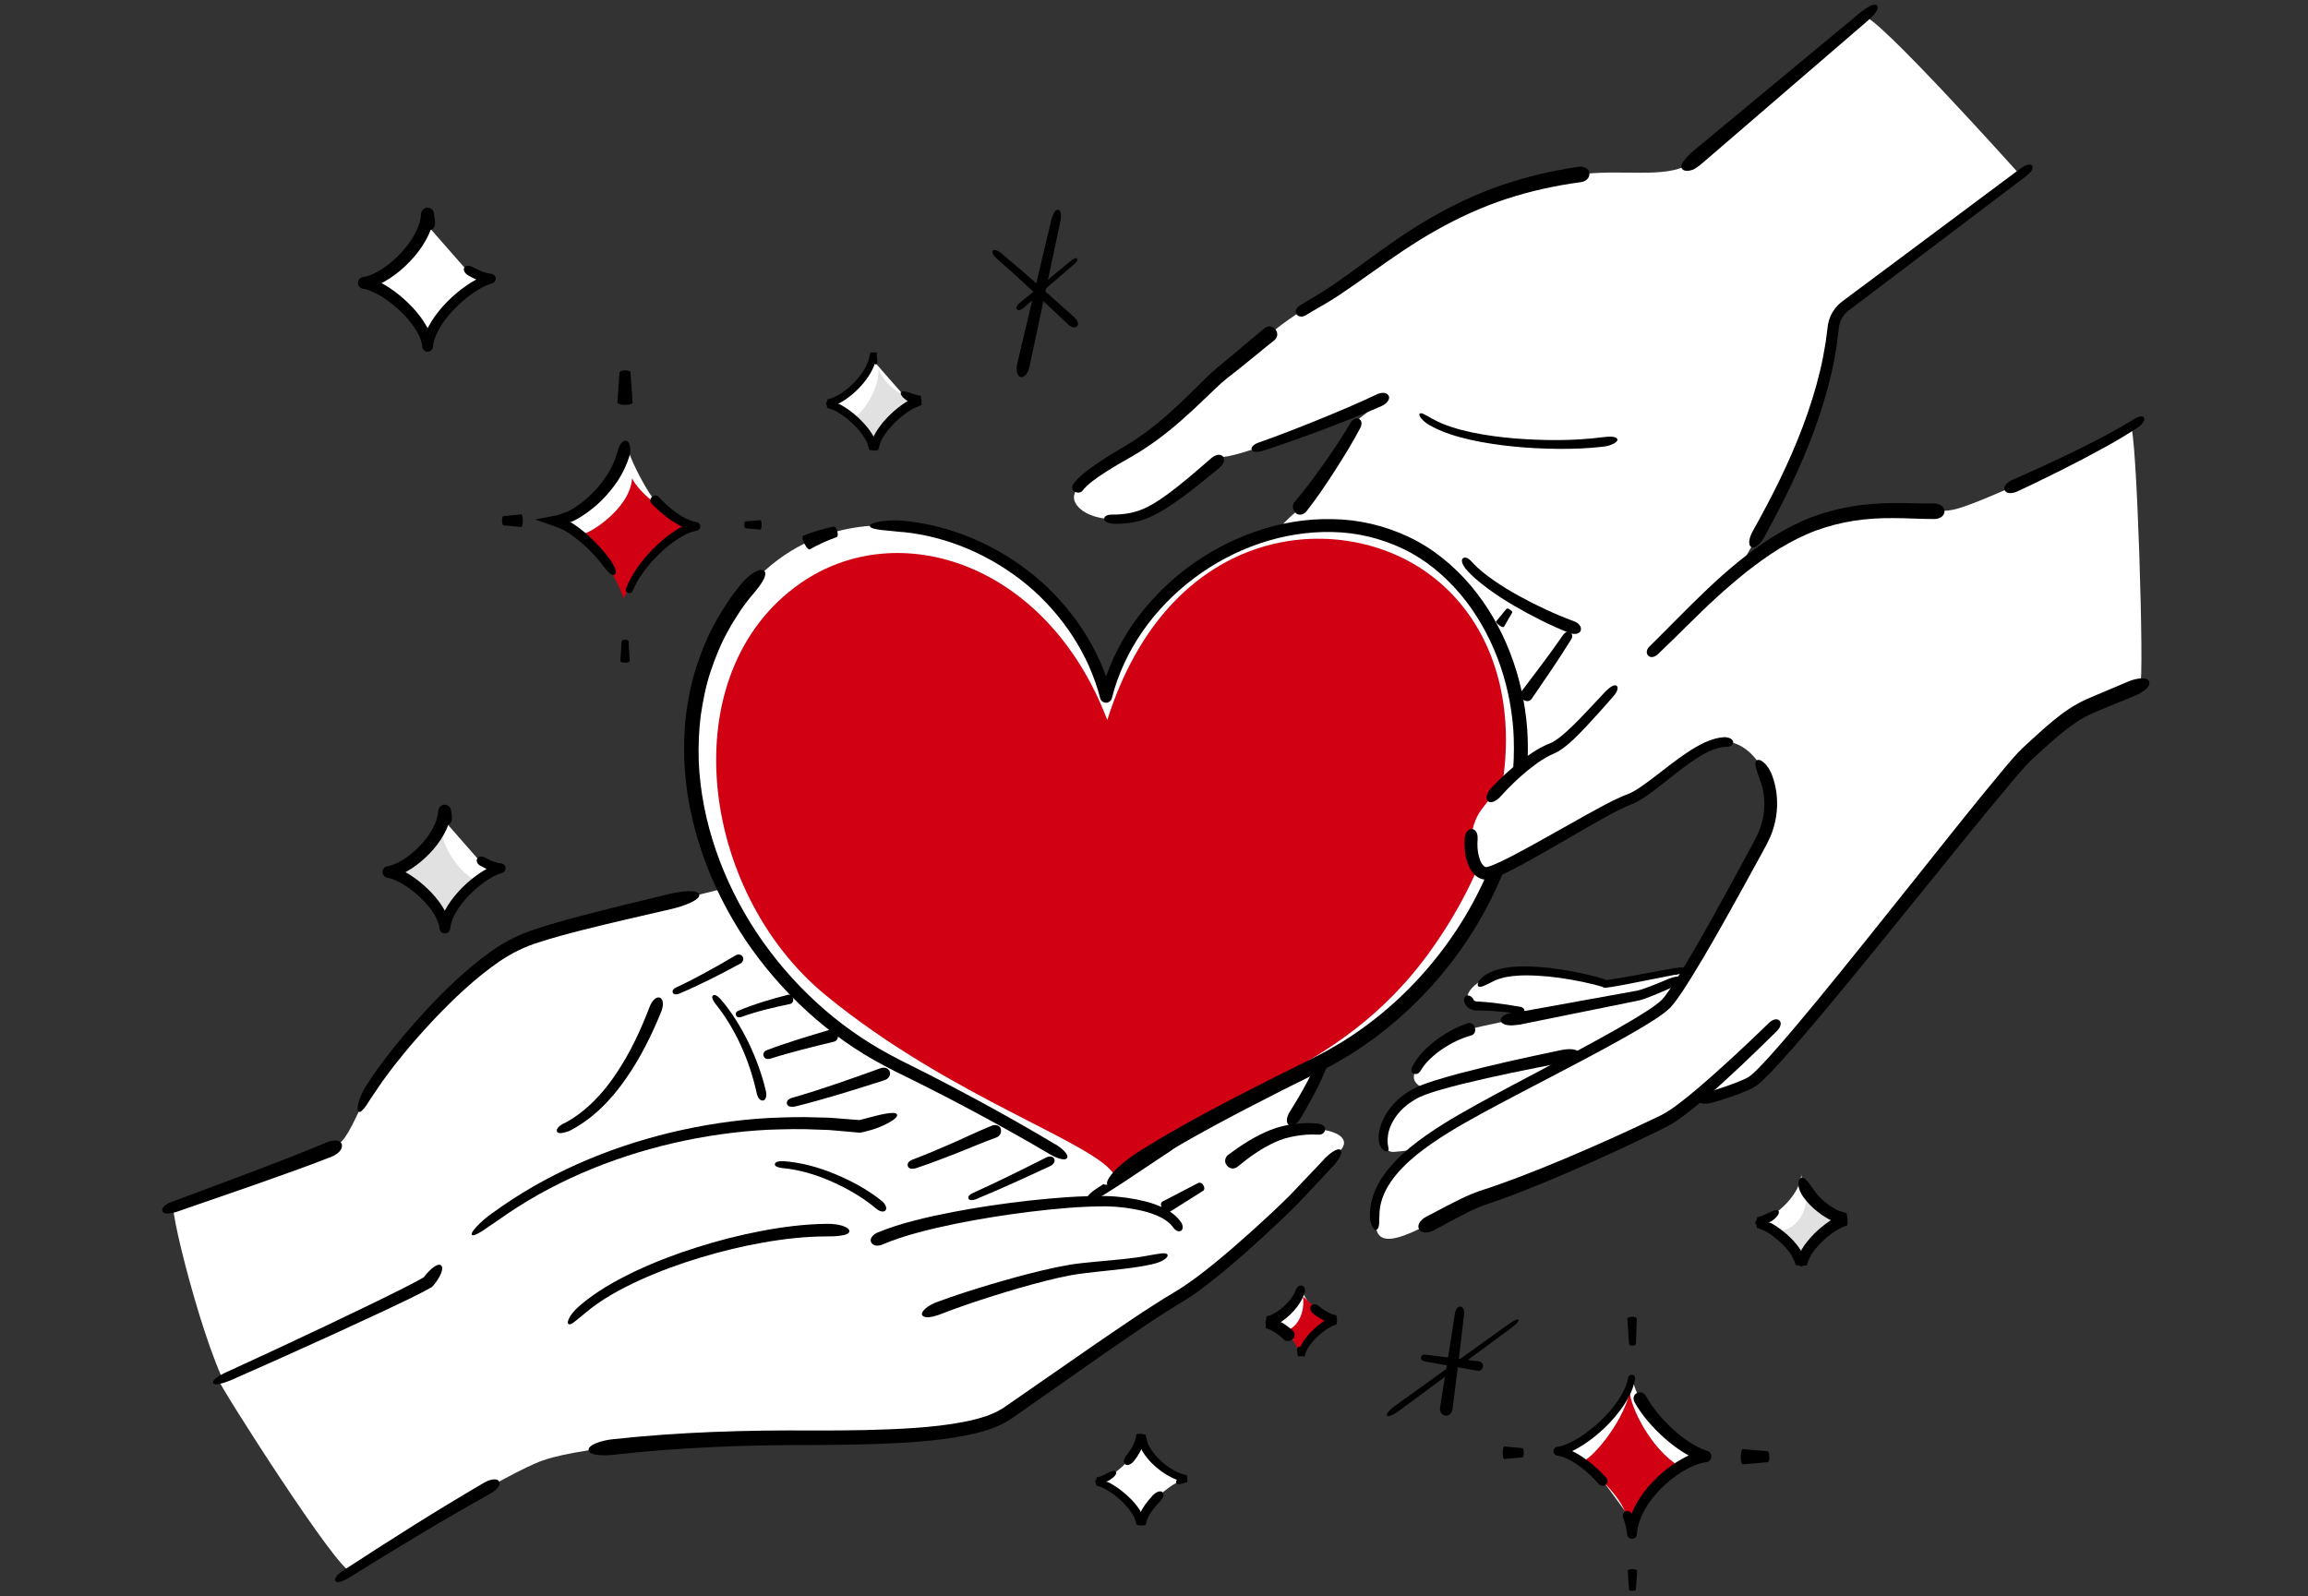 <?xml version="1.0" encoding="UTF-8"?><svg id="hospitality2" xmlns="http://www.w3.org/2000/svg" width="451.25" height="312.14" viewBox="0 0 451.25 312.14"><rect x="0" y="0" width="451.25" height="312.14" fill="#333333" stroke="none"/><defs><style>.cls-1{fill:#fff;}.cls-2{fill:#d10012;}.cls-3{fill:#e1e1e1;}</style></defs><g><g><path class="cls-1" d="M86.99,182.16c.02-.22,.01-.45,0-.69-.01,.23-.02,.46,0,.69Z"/><path class="cls-1" d="M93.34,167.85l-5.72-6.53c-.37-.88-.6-1.78-.66-2.7-.36,5.65-7.42,11.56-11.03,11.88,3.6,.4,10.77,6.47,11.05,10.97,.27-4.5,6.88-10.66,10.92-11.71-1.26-.11-2.92-.81-4.57-1.91Z"/></g><path class="cls-3" d="M86.2,161.52c.28,5.47,5.33,10.52,7.11,10.59-3.41,2.7-6.4,7.46-6.54,8.46-1.92-5.54-7.93-9.55-9.38-9.81,4.62-2.91,8.39-6.4,8.81-9.24Z"/><path d="M93.94,169.3c1.17,.65,2.39,1.23,3.89,1.41l-.16-1.86c-1.54,.43-2.82,1.17-4.03,1.99-1.2,.83-2.31,1.77-3.34,2.8-1.02,1.04-1.96,2.16-2.75,3.42-.78,1.26-1.47,2.67-1.62,4.35h2.1c-.14-1.68-.85-3.06-1.63-4.29-.8-1.23-1.75-2.32-2.78-3.31-1.03-.99-2.14-1.89-3.36-2.68-1.23-.77-2.5-1.5-4.21-1.78l-.03,2.3c1.81-.24,3.17-1,4.46-1.82,1.28-.84,2.44-1.82,3.49-2.91,1.05-1.09,2-2.3,2.76-3.66,.76-1.35,1.35-2.88,1.47-4.56h-2.52c.03,.43,.08,.86,.17,1.27,.16,.84,.92,1.73,1.75,1.35,.81-.37,.83-1.31,.73-1.87-.07-.3-.11-.61-.13-.91h0c-.05-.71-.66-1.23-1.35-1.18-.64,.05-1.13,.56-1.16,1.18-.15,2.39-1.66,4.79-3.47,6.72-.92,.98-1.94,1.87-3.04,2.61-1.08,.73-2.32,1.34-3.36,1.49h-.02c-.63,.09-1.08,.68-.99,1.31,.07,.52,.49,.92,.99,.99,1,.14,2.19,.72,3.25,1.39,1.08,.68,2.1,1.49,3.05,2.37,.94,.88,1.8,1.86,2.5,2.9,.69,1.03,1.23,2.18,1.33,3.23v.02c.05,.58,.57,1.01,1.14,.95,.52-.05,.92-.47,.96-.97,.08-1.11,.59-2.3,1.26-3.4,.68-1.1,1.51-2.14,2.44-3.1,.93-.95,1.94-1.83,3.02-2.6,1.07-.76,2.24-1.42,3.39-1.76h.02c.5-.15,.79-.68,.65-1.18-.11-.38-.45-.64-.82-.68-1-.09-2.13-.56-3.15-1.13-.43-.24-1.13-.38-1.51,.16-.37,.54,.12,1.19,.6,1.45Z"/></g><g><path class="cls-1" d="M176.17,76.7l-4.79-5.47c-.31-.73-.5-1.49-.55-2.27-.3,4.73-6.21,9.69-9.24,9.96,3.02,.33,9.03,5.42,9.26,9.19,.23-3.77,5.76-8.93,9.15-9.81-1.05-.09-2.45-.68-3.83-1.6Z"/><path class="cls-3" d="M171.71,71.86c.45,4.13-3.3,9.16-4.36,9.39l3.38,6.08c3.83-6.01,6.46-8.41,8.64-8.79-4.21-1.65-6.78-3.79-7.66-6.68Z"/><path d="M171.38,69.89c-.44,2.17-1.63,3.99-3.01,5.55-.7,.78-1.47,1.48-2.3,2.13-.42,.32-.85,.62-1.3,.9-.11,.07-.23,.14-.35,.2l-.23,.12s-.09,.04-.13,.07c-.09,.04-.17,.07-.26,.08,.1,.01,.2,.04,.28,.07l.11,.05,.4,.21c.39,.24,.79,.47,1.16,.74,.76,.51,1.45,1.1,2.12,1.72,.66,.63,1.29,1.29,1.86,2.02,.28,.37,.55,.74,.8,1.15l.21,.36,.03,.06c.03,.05,.04,.1,.04,.14,0-.06,.02-.12,.03-.17l.02-.06,.21-.4c.25-.42,.5-.84,.78-1.23,.55-.8,1.19-1.5,1.85-2.19,.67-.68,1.38-1.31,2.14-1.89,.39-.28,.77-.57,1.18-.82l.31-.19,.08-.05s-.01,0-.02,.01h0s0-.01,0-.01c0,0,0,0,0,0h-.01s0,0,.01,0c0,0,.02-.01,.02-.03,0,0,0-.02,0-.03,0,0,0-.01,0-.02l-.11-.07c-.29-.19-.54-.4-.74-.6-.39-.4-.55-.78-.4-1,.15-.23,.55-.21,1.05-.09,.25,.06,.53,.14,.82,.23,.05,0,.18,.06,.34,.12,.15,.06,.32,.1,.48,.16,.34,.1,.69,.2,1.19,.26,.06,.38,.08,.6,.09,.72l.02,.18,.05,.9c-.49,.18-.91,.39-1.37,.59l-.34,.15c-.07,.03-.09,.04-.18,.09l-.07,.04-.27,.17c-.37,.21-.71,.48-1.07,.72-.69,.52-1.35,1.09-1.97,1.7-.6,.62-1.2,1.26-1.69,1.96-.26,.34-.48,.7-.7,1.06l-.15,.28-.13,.24c-.05,.1-.09,.21-.14,.31-.15,.49-.28,1.02-.42,1.52h-.25s-.14,.03-.14,.03l-.27,.03c-.15,.02-.14,.05-.22,.07-.08-.03-.05-.06-.21-.08l-.27-.04-.13-.02-.26-.02-.43-1.46-.13-.29-.14-.24-.15-.26c-.2-.35-.44-.68-.68-1.01-.49-.66-1.06-1.27-1.66-1.85-.61-.57-1.24-1.12-1.93-1.6-.33-.25-.69-.46-1.04-.68l-.27-.15c-.09-.05-.33-.19-.5-.26-.38-.17-.87-.29-1.3-.44-.07-.57-.15-.74-.24-.83,.09-.09,.19-.24,.29-.82,.5-.16,1.08-.28,1.46-.49l.44-.23c.1-.05,.21-.11,.31-.17,.41-.24,.8-.51,1.18-.79,.76-.58,1.48-1.22,2.13-1.92,1.29-1.41,2.36-3.06,2.73-4.85,.05-.24,.09-.48,.14-.72h1.26c-.02,1.1,.29,2.15-.08,2.31-.34,.17-1.06-.84-1.21-2.22h1.31c-.03,.29-.06,.59-.1,.89Z"/></g><g><g><path class="cls-1" d="M83.62,68.52c.02-.25,.02-.51,0-.78-.02,.26-.02,.52,0,.78Z"/><path class="cls-1" d="M90.8,52.32l-6.47-7.38c-.42-.99-.68-2.02-.75-3.06-.41,6.39-8.39,13.09-12.48,13.45,4.07,.45,12.19,7.32,12.51,12.42,.31-5.09,7.78-12.06,12.36-13.25-1.42-.13-3.31-.92-5.18-2.17Z"/></g><path d="M91.54,53.86c1.31,.73,2.69,1.38,4.36,1.57l-.16-1.86c-1.71,.48-3.15,1.32-4.51,2.24-1.35,.94-2.6,1.99-3.76,3.15-1.15,1.17-2.2,2.43-3.09,3.85-.87,1.42-1.64,2.99-1.81,4.86h2.1c-.15-1.86-.94-3.41-1.82-4.79-.9-1.38-1.97-2.6-3.13-3.72-1.16-1.11-2.41-2.13-3.78-3.01-1.38-.86-2.81-1.68-4.7-1.98l-.03,2.3c1.99-.26,3.52-1.11,4.98-2.03,1.44-.94,2.74-2.05,3.92-3.28,1.18-1.23,2.24-2.59,3.1-4.11,.85-1.52,1.51-3.23,1.64-5.1h-2.52c.03,.48,.09,.95,.19,1.42,.18,.93,.99,1.94,1.82,1.56,.81-.37,.78-1.44,.66-2.09-.08-.35-.13-.7-.15-1.05h0c-.05-.71-.66-1.23-1.35-1.18-.64,.05-1.13,.56-1.17,1.18-.18,2.77-1.92,5.5-3.97,7.71-1.05,1.11-2.21,2.12-3.47,2.97-1.24,.83-2.65,1.54-3.88,1.7h-.02c-.63,.09-1.08,.67-.99,1.31,.07,.52,.49,.92,.98,.99,1.17,.17,2.53,.83,3.74,1.59,1.23,.78,2.39,1.7,3.47,2.7,1.08,1.01,2.05,2.12,2.85,3.31,.79,1.18,1.41,2.49,1.52,3.73h0c.05,.59,.56,1.02,1.14,.97,.52-.05,.92-.47,.96-.97,.1-1.29,.69-2.66,1.45-3.91,.77-1.26,1.73-2.44,2.78-3.53,1.06-1.08,2.21-2.08,3.44-2.95,1.22-.86,2.55-1.62,3.88-2.01h.02c.5-.15,.79-.68,.65-1.18-.11-.38-.45-.64-.82-.68-1.17-.11-2.45-.65-3.62-1.3-.49-.27-1.27-.47-1.64,.07-.37,.54,.2,1.24,.74,1.54Z"/></g><g><path class="cls-1" d="M364.39,3.3c-7.3,6.16-27.66,23.37-33.95,28.69-4.94,3.14-13.45,.87-22.6,2.25-26.68,4.01-38.89,18.56-51.19,25.3-6.42,3.51-11.17,8.29-17.5,13.22-3.34,2.6-9.92,10.56-18.57,15.52-8.08,4.64-11.67,7.48-10.33,10.03,1.75,3.32,8.68,4.19,13.77,2.1,5.09-2.1,13.02-9.58,15.12-11.08,3.89,0,29.19-10.03,32.33-11.97l-5.8,4.56c-2.11,4.46-10.09,16.19-12.44,18.31-9.68,7.87-35.8,48.68-36.78,53.9s4.57,8.49,10.12,6.2c-.98,8.49,3.92,11.75,11.1,6.53-.98,10.77,9.47,10.12,14.36,6.53,1.96,9.47,16,4.9,25.14-.98,9.14-5.88,49.84-41.67,63.6-62.56,4.26-7.63,15.82-26.63,17.65-45.72,.16-1.7,1.02-3.26,2.39-4.28l34.14-25.66S366.04,1.91,364.39,3.3Z"/><g><path d="M246.2,86.5c3.88-1.37,7.72-2.87,11.54-4.42,3.81-1.56,7.64-3.15,11.31-4.9,.44-.22,.92-.37,1.37-.36,.41,0,.82,.14,1.05,.51,.23,.37,.12,.8-.19,1.2-.29,.37-.75,.7-1.18,.88-3.84,1.7-7.7,3.18-11.58,4.65-3.88,1.45-7.79,2.86-11.74,4.14-.87,.2-1.87,.34-2.06-.27-.19-.61,.64-1.16,1.49-1.44Z"/><path d="M217.66,100.62c1.83,.02,3.69-.28,5.38-.91,1.67-.63,3.27-1.66,4.81-2.76,3.1-2.22,5.99-4.78,8.94-7.33,.67-.63,1.85-1.03,2.35-.3,.49,.72-.08,1.65-.77,2.19-3,2.45-6.01,4.98-9.3,7.19-1.65,1.1-3.38,2.16-5.37,2.86-1.97,.66-4.03,.93-6.08,.85-.88-.09-1.83-.41-1.73-1.04,.1-.63,.98-.77,1.78-.75Z"/><path d="M211.65,95.94c1.06-1.33,2.73-2.47,4.35-3.53,1.65-1.07,3.37-2.06,5.1-3.04,3.58-2.04,6.87-4.53,9.92-7.21,1.53-1.34,3.01-2.73,4.46-4.12,1.45-1.37,2.89-2.83,4.32-3.99,3.18-2.43,6.28-5.08,9.37-7.53,.48-.39,.87-1.25,.21-2.1-.66-.85-1.63-.65-2.11-.27-3.15,2.58-6.1,5.2-9.25,7.7-1.66,1.4-3,2.84-4.45,4.24-1.42,1.41-2.84,2.79-4.3,4.11-2.92,2.66-6.02,5.09-9.38,7.07-1.74,1.02-3.47,2.06-5.17,3.21-.85,.57-1.69,1.16-2.51,1.82-.82,.66-1.62,1.37-2.33,2.31-.35,.43-.42,1.3,.33,1.59,.74,.28,1.22,.03,1.45-.25Z"/><path d="M255.23,61.68c2.07-1.26,4.46-2.54,6.58-3.96,2.14-1.43,4.24-2.91,6.31-4.39,4.15-2.95,8.29-5.84,12.67-8.3,4.37-2.46,8.94-4.56,13.69-6.12,4.74-1.56,9.67-2.63,14.59-3.29,.76-.09,1.76-.64,1.68-1.72-.08-1.08-1.26-1.39-2.06-1.3-5.17,.76-10.21,1.93-15.13,3.62-4.91,1.69-9.62,3.93-14.08,6.53-4.48,2.59-8.66,5.6-12.77,8.61-2.06,1.51-4.1,3-6.18,4.42-2.09,1.44-4.19,2.59-6.45,4-.51,.31-1.03,1-.59,1.65,.44,.66,1.29,.52,1.76,.24Z"/><path d="M365.24,3.99l-32.48,27.98c-.32,.28-.67,.55-1.02,.78l-.27,.17-.07,.04-.12,.08c-.08,.06-.17,.09-.25,.13-.22,.08-.44,.14-.64,.18-.83,.16-1.45-.04-1.63-.53-.18-.5,.16-1.01,.59-1.52,.1-.12,.25-.27,.32-.36-.07,0,.17-.25,.28-.38,.28-.31,.6-.61,.91-.86L363.85,2.34c1.23-.91,2.67-1.85,3.16-1.26,.49,.58-.58,1.91-1.77,2.91Z"/><path d="M279.99,81.86c2.38,1.35,5.13,2.12,7.87,2.71,2.76,.57,5.58,.94,8.4,1.17,5.64,.43,11.38,.48,16.94-.23,1.31-.18,2.82-.25,3.01,.37,.2,.64-1.46,1.34-2.76,1.46-2.91,.35-5.8,.45-8.69,.43-2.89-.02-5.77-.16-8.65-.44-2.87-.28-5.74-.69-8.57-1.32-2.82-.65-5.66-1.47-8.25-2.99-.54-.34-1.07-.79-1.41-1.19-.33-.43-.48-.78-.3-.94,.17-.17,.54-.07,.94,.16,.43,.2,.95,.52,1.46,.82Z"/><path d="M287.84,109.94c1.23,1.38,2.77,2.54,4.33,3.63,1.57,1.1,3.24,2.08,4.92,3.02,3.39,1.85,6.93,3.51,10.51,4.84,.87,.29,1.65,.93,1.48,1.78-.1,.43-.46,.65-.94,.73-.46,.06-.99-.03-1.41-.2-3.73-1.5-7.26-3.29-10.7-5.29-1.71-1.02-3.4-2.07-5.01-3.27-1.61-1.2-3.19-2.45-4.54-4.05-.53-.73-.94-1.68-.4-2,.56-.33,1.24,.22,1.76,.81Z"/><path d="M395.13,32.88l-18.42,13.74-9.21,6.87-4.61,3.43-2.3,1.72c-.36,.26-.83,.61-1.23,1.02-.4,.4-.75,.85-1.04,1.34-.59,.95-.93,2.11-1.02,3.17l-.36,2.8c-.31,1.86-.64,3.71-1.09,5.54-.87,3.67-2.02,7.28-3.35,10.83-2.67,7.1-6.09,13.9-9.82,20.54-.58,1.05-1.06,2.64-.28,3.08,.78,.44,1.93-.83,2.49-1.85,3.72-6.73,7.15-13.68,9.82-20.95,1.33-3.63,2.48-7.35,3.35-11.13,.45-1.89,.78-3.81,1.08-5.74l.35-2.91c.07-.84,.29-1.57,.7-2.26,.2-.34,.44-.65,.71-.93,.27-.28,.57-.5,.98-.81l2.29-1.73,4.58-3.47,9.16-6.94,18.32-13.87c.7-.53,1.49-1.45,1.09-1.98-.39-.52-1.53,0-2.2,.5Z"/><path d="M244.58,174.82c1.21,.02,2.45-.19,3.63-.57,.59-.18,1.17-.42,1.72-.69,.16-.07,.24-.12,.45-.24,.24-.13,.49-.28,.75-.46l1.48-.99c.36,1.47,.82,2.99,1.12,3.36,.37,.61,.86,1.12,1.44,1.51,1.17,.8,2.71,1.09,4.26,1.09,3.14-.02,6.34-.99,9.35-2.21,3.02-1.25,5.95-2.82,8.64-4.67,2.68-1.88,5.27-4.02,7.84-6.14,10.24-8.58,20.08-17.68,29.55-27.11,2.45-2.47,5.56-5.12,6.19-4.5,.62,.6-2.09,3.96-4.46,6.25-9.6,9.42-19.53,18.46-29.91,27.03-2.61,2.13-5.21,4.24-8.04,6.19-2.85,1.93-5.88,3.52-9.06,4.81-1.59,.64-3.22,1.2-4.91,1.6-1.68,.41-3.42,.69-5.21,.68-1.77-.02-3.69-.35-5.31-1.46-.8-.55-1.49-1.28-1.98-2.11-.57-1.05-.56-1.22-.61-1.41l-.2,.13-.12,.07c-.08,.04-.29,.16-.44,.22-.64,.31-1.3,.58-1.98,.78-1.35,.42-2.77,.65-4.22,.62-1.7-.03-3.55-.67-4.62-1.63-1.08-.95-1.36-1.93-1.11-2.07,.29-.19,.89,.43,1.88,.96,.98,.55,2.41,.95,3.89,.95Z"/><path d="M227.37,163.07c.1,1.12,.32,2.22,.78,3.13,.46,.92,1.17,1.59,2.03,1.86,1.76,.57,3.98-.33,5.8-1.57,.42-.33,1.17-.35,1.69,.35,.52,.7,.13,1.44-.37,1.73-1.12,.65-2.28,1.26-3.62,1.59-1.31,.34-2.81,.44-4.23-.1-1.43-.53-2.52-1.75-3.06-3.01-.57-1.28-.75-2.6-.81-3.89,.07-.55,.24-1.16,.87-1.14,.64,.02,.91,.56,.92,1.05Z"/><path d="M242.01,114.75c-4.84,6.7-9.43,13.58-13.83,20.58-2.2,3.5-4.35,7.03-6.39,10.61-1.01,1.79-2.02,3.59-2.91,5.41-.22,.45-.46,.91-.64,1.36-.19,.45-.41,.92-.49,1.28-.26,.78-.25,1.67-.04,2.43,.21,.72,.56,1.45,.92,2.07,.34,.62,.65,1.15,.43,1.54-.21,.37-.96,.35-1.8-.2-.85-.52-1.66-1.65-1.92-2.77-.32-1.25-.3-2.51,.08-3.7,.18-.65,.41-1.1,.63-1.61,.21-.51,.46-.97,.7-1.45,.96-1.89,2-3.69,3.05-5.5,2.11-3.59,4.32-7.11,6.58-10.61,4.52-6.98,9.22-13.83,14.18-20.5,1.13-1.38,2.46-2.86,2.97-2.47,.51,.39-.45,2.1-1.52,3.53Z"/><path d="M265.95,83.69c-1.51,2.89-3.2,5.6-4.93,8.31-1.75,2.7-3.51,5.35-5.56,7.95-.47,.64-1.56,1.05-2.24,.25-.68-.8-.48-1.65-.02-2.15,1.99-2.32,3.88-4.91,5.7-7.48,1.81-2.58,3.6-5.22,5.15-7.91,.41-.53,.91-1.09,1.61-.77,.69,.31,.64,1.17,.29,1.79Z"/><path d="M295.65,119.8l-1.61,2.77c-.05,.12-.38,.07-.92-.3-.54-.37-.69-.67-.6-.75l2.03-2.49c.11-.06,.3-.09,.69,.19,.39,.27,.49,.49,.42,.58Z"/><path d="M286.56,132.85l-26.81,34.56c-1.04,1.38-2.6,2.72-3.28,2.18-.69-.54,.32-2.45,1.35-3.7l27.34-34.14c1.03-1.17,2.25-2.43,2.75-2.03,.5,.39-.35,1.9-1.34,3.15Z"/><path d="M273.21,124.57l-26.81,34.56c-1.04,1.38-2.6,2.72-3.28,2.18-.69-.54,.32-2.45,1.35-3.7l27.34-34.14c1.03-1.17,2.25-2.43,2.75-2.03,.5,.39-.35,1.9-1.34,3.15Z"/><path d="M260.53,117.64l-26.81,34.56c-1.04,1.38-2.6,2.72-3.28,2.18-.69-.54,.32-2.45,1.35-3.7l27.34-34.14c1.03-1.17,2.25-2.43,2.75-2.03,.5,.39-.35,1.9-1.34,3.15Z"/><path d="M307.18,125.04c-2.45,3.96-5.06,7.74-7.67,11.55-.29,.47-.99,.75-1.69,.23-.71-.52-.63-1.28-.3-1.68,2.77-3.65,5.57-7.32,8.15-11.07,.33-.36,.76-.72,1.31-.4,.55,.32,.48,.94,.21,1.37Z"/></g></g><g><g><g><path class="cls-1" d="M46.44,274.4s46.9-23.55,52.3-23.99c18.59-1.51,62.46-16.21,65.92-16.86s38.04-20.1,48.41-28.74c6.39-5.32,14.05-17.29,9.08-20.75,2.81-2.38,6.48-9.29-.22-10.37,2.81-3.67-.86-6.48-9.73-4.75,0,0,4.11-6.05-.86-7.78-4.97-1.73-26.8,6.05-40.2,12.32,2.81-2.16,5.4-14.05-7.35-7.13-12.75,6.92-51,12.97-62.24,17.94-11.24,4.97-27.45,24.85-30.26,30.69-2.81,5.84-3.67,8-5.84,9.29-1.92,1.15-23.6,8.95-31.46,11.74-.99,.35,7.38,33.8,12.44,38.4Z"/><path class="cls-1" d="M108.9,221.24c11.02-4.11,17.29-18.37,20.1-26.15,5.84-1.95,16.21-8,16.21-8"/><path class="cls-1" d="M139.37,194.66c7.35,8,9.73,19.23,9.73,20.53"/><path class="cls-1" d="M143.91,198.55c4.54-1.95,11.16-3.31,11.16-3.31"/><path class="cls-1" d="M149.32,206.54c3.67-1.51,14.48-4.32,14.48-4.32"/><path class="cls-1" d="M153.85,215.84c6.48-1.51,19.45-6.05,20.1-6.27"/></g><g><path d="M50.88,273.43c7.33-3.62,14.69-7.2,22.07-10.71,7.39-3.47,14.8-7.01,22.33-9.98,.93-.35,1.89-.71,2.78-.94l.33-.09,.27-.04c.14-.04,.45-.06,.7-.09l1.55-.17c2.09-.19,4.1-.6,6.15-.91,4.05-.78,8.08-1.63,12.07-2.62,7.98-1.94,15.89-4.14,23.75-6.44l11.78-3.51,5.87-1.77,2.92-.86c.5-.15,.92-.24,1.37-.36,.52-.16,1.3-.38,1.71-.59,3.88-1.72,7.43-3.68,11.06-5.64,3.61-1.97,7.17-3.99,10.72-6.06,7.09-4.14,14.11-8.39,20.91-13.09l2.53-1.82c.83-.65,1.66-1.28,2.48-1.96,1.65-1.4,3.11-2.95,4.46-4.59,1.35-1.63,2.58-3.37,3.67-5.21,1.07-1.85,2.03-3.8,2.58-6.04,.35-1.37,.38-3.33-.46-4.71-.39-.69-.98-1.1-1.41-1.28-.46-.15-.78-.09-.93,.13-.15,.22-.12,.54-.03,.88,.07,.36,.19,.73,.22,1.17,.08,.86-.08,2.05-.35,3.11-.42,1.75-1.25,3.53-2.23,5.21-.99,1.68-2.12,3.31-3.37,4.83-1.25,1.53-2.6,2.97-4.07,4.23-.75,.62-1.56,1.23-2.33,1.85l-2.45,1.78c-6.64,4.64-13.62,8.9-20.65,13.04-3.52,2.07-7.06,4.1-10.63,6.07-3.56,1.95-7.18,3.95-10.78,5.56l-23.34,7.1c-7.84,2.32-15.7,4.55-23.61,6.51-3.95,1-7.93,1.86-11.91,2.64-1.99,.31-3.99,.73-5.98,.91l-1.49,.17c-.26,.03-.46,.05-.82,.11l-.48,.09-.41,.11c-1.09,.3-2.04,.67-3.03,1.03-7.69,3.08-15.05,6.63-22.46,10.15-7.39,3.54-14.73,7.16-22.06,10.82-1.68,.83-3.8,2.25-3.45,2.96,.35,.7,2.82-.17,4.43-.97Z"/><path d="M216.05,167.37c.93-.05,1.87-.08,2.84,.02,.96,.09,1.96,.27,2.96,.76,.25,.11,.5,.29,.74,.45,.24,.18,.48,.41,.7,.64,.41,.52,.77,1.18,.8,1.88,.07,.36,0,.67-.03,1-.05,.29-.2,.71-.16,.62-.01,.05-.03,.09-.04,.13h.18c.55,.22,1.28,.62,1.81,1.18,.56,.56,.97,1.31,1.15,2.06,.19,.76,.19,1.5,.11,2.18-.07,.88-.86,1.6-1.83,1.21-.98-.39-1.18-1.19-1.09-1.64,.14-.83,.02-1.44-.37-1.88-.22-.24-.45-.43-.91-.62-.47-.2-1.07-.29-1.6-.42l-1.59-.35c.52-.74,1.04-1.5,1.56-2.29,.06-.1,.1-.19,.15-.29l.05-.17c.02-.06,.06-.13,.06-.19,0-.1,.06-.23,.03-.32,.02-.2-.08-.34-.18-.53-.09-.08-.16-.18-.27-.27-.13-.08-.23-.18-.38-.25-.57-.33-1.34-.53-2.13-.63-.79-.13-1.62-.14-2.46-.13-.58-.05-1.26-.21-1.35-.98-.09-.76,.58-1.14,1.24-1.18Z"/><path d="M161.15,166.44c.67-.31,1.34-.63,1.98-.98,.67-.36,1.38-.74,2.1-1.06,1.45-.65,2.98-1.24,4.8-1.33,.9-.01,1.96,.12,2.86,.79,.91,.65,1.43,1.69,1.59,2.62,.19,.94,.16,1.84,.03,2.69l-.12,.63-.11,.46c-.02,.07-.04,.14-.06,.21-.05,.12-.1,.23-.17,.31-.03,.03-.05,.06-.08,.08l.13-.06,.25-.12,.41-.2,2.09-.91c1.39-.6,2.79-1.19,4.2-1.76,2.81-1.15,5.64-2.24,8.5-3.27,2.86-1.03,5.74-2,8.67-2.87,2.94-.85,5.89-1.66,9.04-2.08,1.23-.17,2.65-.15,3.81,.31,1.22,.52,1.59,1.34,1.31,1.76-.28,.44-1.06,.37-1.79,.49-.8,.11-1.95,.27-2.98,.38-2.84,.34-5.75,1.08-8.61,1.87-2.87,.81-5.72,1.73-8.55,2.7-2.83,.98-5.65,2.02-8.44,3.12-1.4,.55-2.79,1.11-4.17,1.68l-2.07,.87-1.84,.81-1.91,.86-.41-.45c-.12-.12-.19-.15-.28-.23l-.27-.19s.07-.06,.08-.12c.02-.2-.05-.54-.42-1.36l.28-.33c.1-.12,.18-.22,.21-.3l.28-.53c.22-.36,.28-.67,.41-1.01,.03-.09,.06-.14,.09-.27l.03-.13,.06-.24,.1-.49c.11-.65,.13-1.29,.02-1.85-.22-1.14-.85-1.59-2.12-1.59-1.24,.03-2.62,.49-3.94,1.07-.67,.29-1.3,.62-1.98,.97-.7,.37-1.41,.7-2.13,1.02-2.02,.8-4.36,1.39-4.61,.67-.25-.72,1.82-1.78,3.73-2.64Z"/><path d="M71.73,212.09c1.63-2.57,3.45-4.95,5.31-7.29,1.86-2.35,3.83-4.6,5.85-6.81,4.06-4.4,8.37-8.6,13.36-12.13,2.49-1.73,5.39-3.21,8.26-4.11,2.87-.97,5.75-1.77,8.63-2.54,5.77-1.52,11.55-2.89,17.31-4.3,2.73-.7,6.02-1.01,6.27,.01,.25,1.02-3,2.29-5.58,2.86-5.78,1.34-11.57,2.64-17.3,4.09-2.86,.73-5.71,1.49-8.48,2.39-2.81,.86-5.25,2.09-7.66,3.7-4.76,3.28-9.05,7.35-13.08,11.62-2,2.15-3.97,4.35-5.82,6.63-1.85,2.28-3.67,4.61-5.25,7.03-.73,1.03-1.36,2.04-1.95,2.94-.59,.85-1.12,1.39-1.46,1.22-.34-.17-.29-.91,0-1.91,.25-.96,.88-2.33,1.6-3.41Z"/><path d="M33.68,234.98l15.09-5.65c5-1.91,10.08-3.81,14.92-5.87,.14-.07,.28-.12,.43-.18,.14-.05,.24-.09,.37-.12,.25-.05,.51-.11,.75-.13,.49-.05,.99-.02,1.36,.35,.37,.37,.34,.95-.04,1.53-.34,.57-1.18,1.06-1.7,1.26-5.1,2.02-10.14,3.75-15.22,5.56l-15.24,5.28c-1.11,.29-2.4,.52-2.65-.21-.25-.72,.83-1.44,1.93-1.83Z"/><path d="M132.19,193.1c3.95-1.86,7.8-4.02,11.58-6.25,.44-.28,1.11-.33,1.44,.24,.33,.57-.09,1.14-.53,1.37-3.9,2.11-7.84,4.13-11.95,5.87-.46,.14-1,.22-1.19-.22-.18-.44,.21-.83,.64-1.01Z"/><path d="M110.51,219.55c4.11-2.23,7.44-5.78,10.05-9.75,2.65-3.96,4.7-8.34,6.41-12.82,.39-1.07,1.2-2.19,2.03-1.89,.82,.29,.7,1.78,.26,2.79-1.87,4.57-4.07,9.04-6.95,13.13-2.83,4.08-6.44,7.81-10.99,10.14-1.03,.37-2.21,.69-2.43,.09-.21-.6,.69-1.29,1.61-1.69Z"/><path d="M140.87,195.36c2.22,2.55,3.97,5.46,5.46,8.47,1.45,3.03,2.63,6.19,3.41,9.5,.09,.4,.12,.84,.02,1.22-.09,.37-.33,.67-.65,.65-.34-.02-.57-.18-.77-.47-.19-.28-.34-.67-.4-1.01-1.38-6.28-4.05-12.44-8.1-17.49-.4-.56-.81-1.24-.46-1.56,.35-.33,1.01,.14,1.49,.7Z"/><path d="M169.55,186.35c4.72-2.31,9.44-4.63,14.2-6.9,4.76-2.26,9.58-4.43,14.47-6.43,1.15-.5,2.65-.68,2.94,.08,.29,.76-1,1.64-2.1,2.04-4.89,1.88-9.7,3.94-14.49,6.1l-14.33,6.58c-1.05,.4-2.26,.79-2.5,.27-.24-.52,.77-1.26,1.81-1.75Z"/><path d="M215.36,177.43l-19.08,10.08c-6.38,3.34-12.76,6.69-19.37,9.68-1.55,.74-3.57,1.15-3.86,.4-.3-.76,1.48-1.87,2.94-2.5,6.55-2.85,12.97-6.09,19.38-9.34,6.41-3.25,12.78-6.61,19.25-9.79,1.41-.62,3.03-1.24,3.28-.72,.25,.52-1.15,1.47-2.55,2.18Z"/><path d="M218.1,186.02c-4.6,2.55-8.91,5.58-13.26,8.66-4.35,3.06-8.85,6.06-13.76,8.37-1.16,.57-2.68,.8-2.98,.05-.3-.76,.96-1.67,2.02-2.13,4.76-2.13,9.2-4.96,13.59-7.92,4.39-2.96,8.82-6.01,13.61-8.47,1.06-.45,2.27-.89,2.52-.37,.25,.52-.74,1.29-1.76,1.82Z"/><path d="M144.36,197.64c3.15-1.32,6.39-2.27,9.67-3.11,.39-.12,.91,.07,1.04,.72,.13,.64-.27,1.02-.64,1.08-3.24,.66-6.49,1.44-9.57,2.56-.34,.08-.76,.1-.95-.34-.19-.44,.1-.77,.45-.91Z"/><path d="M149.92,205.35c4.14-1.56,8.3-2.78,12.48-4.03,.49-.17,1.17,.06,1.39,.91,.22,.85-.29,1.38-.76,1.47-4.2,1.02-8.44,2.04-12.49,3.34-.45,.08-.98,.1-1.22-.49-.25-.59,.15-1.03,.61-1.19Z"/><path d="M154.96,214.64c5.76-1.65,11.46-3.69,17.13-5.73,.66-.27,1.59-.17,1.87,.66,.28,.83-.42,1.48-1.07,1.67-5.78,1.84-11.55,3.67-17.48,5.14-.66,.08-1.41,.08-1.55-.54-.14-.62,.47-1.05,1.1-1.2Z"/></g></g><g><path class="cls-1" d="M251.43,221.3c-.12,.03-.25,.06-.37,.1,4.22-6.35,7.94-13.21,8.37-16.84,.83-7.05-3.94-8.09-9.74-3.94,1.87-3.52-.41-7.05-11.82-4.35,3.11-3.73-3.32-6.01-8.5-3.32-1.45-1.24,.41-2.49-6.21-3.21-7.69-1.1-13.95,9.77-25.21,16.63-11.26,6.86-22.44,12.26-29.85,13.9-38.85-4.29-72.04,13.11-84.39,30.41-4.18,2.61-32.68,15.65-40.9,19.28-.42,.19,23.91,38.46,25.81,37.25,8.17-5.2,30.47-19.21,37.59-21.66,8.78-3.02,31.84-4.39,48.31-4.39s35.41,0,42.27-4.67c6.86-4.67,26.35-18.67,33.49-22.78,7.14-4.12,19.49-17.02,22.78-19.22,3.29-2.2,6.31-6.59,9.06-9.61,2.75-3.02-3.57-5.22-10.71-3.57Z"/><g><path d="M235.21,232.86l-6.74,4.26c-.25,.19-.77,.03-1.21-.73-.44-.76-.29-1.29-.02-1.41l7.07-3.68c.29-.07,.65-.07,.97,.48,.32,.55,.18,.94-.07,1.08Z"/><path d="M257.62,221.87c-1.41-.09-2.86,.02-4.27,.26-1.44,.25-2.76,.61-4.05,1.21-2.6,1.17-5.02,2.89-7.29,4.76-.51,.47-1.45,.62-2.12-.18-.68-.8-.28-1.74,.29-2.14,2.5-1.86,5.14-3.59,8.13-4.79,1.49-.61,3.13-.99,4.69-1.19,1.58-.2,3.19-.25,4.8-.08,.68,.15,1.42,.5,1.27,1.25-.15,.75-.84,.95-1.45,.9Z"/><path d="M258.89,226.68l-6.76,7.12c-2.31,2.28-4.71,4.52-7.14,6.71-2.43,2.19-4.89,4.34-7.41,6.4-2.52,2.05-5.11,4.05-7.81,5.67-5.73,3.42-11.1,7.18-16.53,10.89l-16.19,11.23-1.01,.69-.95,.54c-.3,.2-.67,.32-1.02,.48-.36,.14-.69,.31-1.06,.43-1.47,.5-3,.9-4.57,1.2-3.14,.61-6.37,.95-9.61,1.18-6.49,.45-13.04,.5-19.6,.5-13.15-.1-26.36,.28-39.52,1.72-2.07,.23-4.8,1.08-4.63,2.15,.17,1.07,3.03,1.09,4.98,.87,12.96-1.48,26.06-1.93,39.17-1.9,6.58-.04,13.18-.12,19.79-.61,3.31-.26,6.62-.62,9.93-1.28,1.65-.32,3.31-.76,4.94-1.33,.41-.13,.81-.33,1.22-.5,.4-.18,.81-.33,1.21-.58l1.18-.69,1.02-.7,16.14-11.32c5.39-3.73,10.77-7.53,16.31-10.87,2.93-1.77,5.54-3.82,8.1-5.93,2.55-2.11,5.03-4.29,7.47-6.52,2.44-2.23,4.83-4.48,7.18-6.83l6.77-7.21c1.04-1.1,2.2-2.8,1.61-3.33-.58-.53-2.25,.77-3.24,1.82Z"/><path d="M67.15,307.07c9.02-5.88,18.1-11.66,27.43-17.1,1.1-.66,2.6-1.04,3.02-.27,.42,.77-.75,1.86-1.81,2.42-9.36,5.2-18.55,10.79-27.67,16.47-1.01,.55-2.18,1.09-2.53,.56-.35-.54,.57-1.44,1.56-2.07Z"/><path d="M113.2,255.44c3.32-2.91,7.15-5.01,11.03-6.88,3.91-1.84,7.94-3.37,12.04-4.66,4.1-1.3,8.27-2.37,12.51-3.18,4.23-.81,8.53-1.36,12.91-1.41,1.04-.02,2.17,.12,3.02,.38,.85,.29,1.41,.67,1.35,1.1-.06,.43-.7,.69-1.54,.8-.85,.15-1.9,.19-2.83,.18-4.15,0-8.35,.47-12.49,1.2-4.15,.73-8.25,1.73-12.29,2.95-4.04,1.22-8.01,2.67-11.84,4.41-3.8,1.76-7.55,3.77-10.68,6.45-.69,.55-1.38,1.16-1.96,1.59-.54,.46-1.02,.72-1.28,.53-.26-.19-.12-.72,.26-1.41,.4-.66,1.07-1.43,1.79-2.06Z"/><path d="M251.02,198.71c1.07-.6,2.22-1.12,3.51-1.37,1.26-.25,2.85-.15,4.08,.83,1.23,.97,1.71,2.44,1.85,3.7,.07,.33,.04,.64,.07,.96,.02,.32,.02,.64,0,.95l-.06,.94c-.05,.32-.09,.66-.16,.96-.57,2.46-1.56,4.61-2.59,6.74-1.05,2.12-2.2,4.17-3.4,6.18-.55,.97-1.59,1.85-2.32,1.37-.73-.48-.34-1.81,.22-2.66,1.22-1.94,2.4-3.91,3.45-5.93,1.05-2.01,2.04-4.1,2.56-6.16,.07-.26,.1-.5,.15-.75l.07-.8c.03-.27,.04-.53,.03-.79-.02-.26,.02-.53-.03-.77-.08-1.01-.43-1.92-1.05-2.41-.6-.51-1.53-.67-2.53-.5-1,.16-2.01,.58-2.97,1.09-.86,.36-1.82,.86-2.21,.33-.37-.5,.39-1.4,1.34-1.9Z"/><path d="M232.47,191c1.58-.26,3.24-.26,4.89,.4,.79,.34,1.71,.9,2.14,2l.14,.41c.03,.14,.02,.26,.04,.39l.02,.36v.04c0,.05-.02,.1-.04,.13,0,.01-.02,.03-.02,.04l.08-.03,.13-.05,.06-.02s-.02,0,.07-.02l.26-.05,1.06-.19c1.43-.22,2.89-.38,4.41-.32,.76,0,1.59,.56,1.38,1.42-.2,.85-.97,1.1-1.54,1.04-1.26-.11-2.6-.02-3.93,.14l-1,.14-.25,.04-.44,.08-.97,.18-1.96,.42-.96,.21-.66,.09,.97-1.35,.52-.73c.15-.22,.24-.41,.36-.61l.34-.59c.05-.12,.02-.13,.04-.2,.03-.12,0-.2-.03-.27-.08-.31-.47-.68-1.01-.92-1.09-.5-2.5-.6-3.82-.42-.56-.01-1.22,0-1.41-.62-.18-.6,.45-1.07,1.13-1.15Z"/><path d="M187.74,211.17c3.07-1.67,6.09-3.43,9.06-5.26,2.95-1.8,5.68-3.89,8.28-6.2,2.62-2.29,5.1-4.76,7.88-7.05,1.38-1.15,2.89-2.23,4.6-3.07,1.69-.84,3.76-1.36,5.76-1.08,.81,.07,1.76,.29,2.43,.63,.68,.34,1.09,.81,.96,1.22-.28,.79-2.13,.76-3.7,.59-3-.46-5.96,1.4-8.61,3.5-2.68,2.13-5.22,4.58-7.93,6.87-2.68,2.31-5.59,4.46-8.66,6.27-3.03,1.8-6.11,3.53-9.23,5.16-1.37,.64-2.95,1.24-3.24,.67-.29-.57,1.05-1.55,2.39-2.26Z"/><path d="M96.26,237.21c10.39-7.59,22.4-12.74,34.86-15.75,6.24-1.49,12.61-2.47,19.02-2.84,3.21-.13,6.42-.26,9.63-.12l2.41,.06,2.4,.19,2.4,.19,1.02,.08,.89-.22c2.81-.75,6.17-1.67,6.5-.86,.33,.81-3.02,2.56-5.88,3.24l-.6,.15-.3,.07c-.08,0-.35,.11-.52,.09l-1.35-.12-2.35-.21-2.35-.2-2.35-.08c-3.14-.17-6.28-.07-9.42,.03-6.28,.31-12.53,1.21-18.65,2.62-12.23,2.84-24.08,7.79-34.29,15.12-.55,.38-1.14,.75-1.68,1.13-.53,.38-1.05,.74-1.52,1.03-.93,.58-1.65,.9-1.86,.66-.21-.24,.23-.88,.99-1.69,.76-.81,1.85-1.78,3-2.58Z"/><path d="M44.33,268.29c6.59-3.02,13.16-6.09,19.72-9.2l9.8-4.71,4.86-2.41c.8-.41,1.61-.82,2.39-1.24,.39-.21,.81-.42,1.16-.63l.55-.32c.08-.05,.07-.04,.07-.04,0,0,0,0-.03,.03l.1-.12c1.07-1.42,2.65-2.78,3.3-2.2,.65,.58-.32,2.44-1.31,3.65l-.36,.44c-.14,.18-.39,.25-.5,.33l-.63,.35c-.42,.25-.82,.43-1.24,.65-.82,.43-1.64,.82-2.46,1.23l-4.93,2.35-9.89,4.57c-6.61,3.01-13.23,5.99-19.88,8.91-1.45,.56-3.11,1.1-3.37,.51-.25-.59,1.19-1.51,2.63-2.15Z"/><path d="M178.39,226.76c2.61-.99,5.18-2.07,7.74-3.2,2.58-1.12,5.05-2.34,7.77-3.43,.63-.3,1.67-.13,1.8,.75,.13,.86-.39,1.38-.96,1.57-2.54,.9-5.16,2.06-7.78,3.08-2.63,1.04-5.27,2.03-7.96,2.93-.6,.13-1.29,.18-1.5-.42-.21-.6,.32-1.07,.89-1.27Z"/><path d="M207.04,211.95c3.86-1.93,7.25-4.8,10.34-7.9,3.09-3.12,5.91-6.51,8.48-10.07,.59-.85,1.52-1.68,2.06-1.31,.55,.36,.04,1.61-.57,2.41-2.7,3.59-5.63,6.98-8.85,10.11-3.23,3.11-6.75,6.01-10.89,7.98-.93,.33-1.99,.61-2.14,.16-.15-.46,.72-1.01,1.57-1.37Z"/><path d="M212.07,220.58c4.07-3.06,7.86-6.51,11.5-10.1,3.61-3.61,7.13-7.36,10.29-11.33,.73-.95,1.76-1.89,2.3-1.54,.55,.36-.11,1.8-.86,2.69-3.31,4.02-6.9,7.72-10.61,11.32-3.74,3.57-7.62,6.99-11.82,10.04-.94,.59-2.04,1.19-2.3,.79-.26-.4,.6-1.25,1.51-1.88Z"/><path d="M190.2,233.29c4.81-2.17,9.56-4.54,14.29-6.92,.55-.3,1.34-.36,1.63,.23,.29,.59-.28,1.19-.82,1.43-4.82,2.24-9.64,4.46-14.57,6.5-.55,.16-1.19,.29-1.37-.16-.18-.44,.32-.86,.84-1.08Z"/><path d="M225.37,247.19c-3.58,.79-7.15,1.08-10.68,1.47-1.76,.19-3.54,.39-5.22,.68-1.71,.33-3.43,.71-5.14,1.15-3.42,.87-6.82,1.87-10.2,2.93-3.37,1.07-6.74,2.2-10.01,3.47-.77,.31-1.63,.57-2.3,.66-.35,.05-.66,.05-.86,0-.23-.05-.45-.13-.6-.29-.14-.16-.16-.38-.02-.66,.15-.3,.39-.54,.69-.8,.61-.51,1.44-.94,2.2-1.21,3.39-1.26,6.79-2.34,10.22-3.37,3.43-1.02,6.88-1.98,10.37-2.81,1.74-.42,3.51-.78,5.3-1.1,1.83-.29,3.6-.45,5.38-.62,3.54-.34,7.1-.58,10.49-1.27,1.47-.21,2.99-.64,3.27-.07,.13,.28-.17,.67-.74,1.02-.56,.35-1.36,.64-2.14,.8Z"/><path d="M230.91,239.01c-.83-1.24-2.01-2.08-3.2-2.69-1.2-.62-2.45-1.05-3.71-1.38-2.53-.63-5.05-.99-7.66-1.06-5.11-.07-10.13,.34-15.14,.89-5.01,.56-10,1.29-14.95,2.24-2.48,.48-4.95,1-7.41,1.65-2.46,.61-4.9,1.38-7.32,2.37-.76,.35-1.61,1.15-1.17,1.94,.43,.79,1.54,.68,2.18,.38,2.21-.93,4.55-1.7,6.95-2.33,2.38-.66,4.81-1.2,7.24-1.7,4.87-.99,9.8-1.77,14.75-2.38,4.94-.6,9.93-1.06,14.84-1.05,2.41,.04,4.88,.36,7.22,.92,1.16,.3,2.3,.68,3.33,1.19,1.03,.51,1.95,1.2,2.53,2.04,.28,.36,.71,.85,1.35,.7,.32-.09,.47-.36,.5-.71,0-.34-.12-.75-.31-1.01Z"/><path d="M214.67,232.24c2.69-1.72,5.34-3.57,7.98-5.4l3.99-2.76,1.02-.68c.27-.23,.52-.39,.8-.67,.55-.52,1.09-1.09,1.62-1.67,4.21-4.76,8.09-9.95,11.94-15.09,.89-1.24,2.27-2.43,2.97-1.91,.7,.52-.11,2.26-1.01,3.39-3.98,5.11-7.92,10.22-12.35,15.05-.56,.6-1.14,1.19-1.78,1.77-.3,.29-.72,.58-1.08,.86l-1,.65-4.02,2.68c-2.69,1.8-5.36,3.6-8.14,5.31-1.21,.68-2.74,1.28-3.01,.69-.26-.57,.88-1.46,2.06-2.21Z"/><path d="M153.09,227.05c3.53,.24,6.95,1.19,10.18,2.53,3.23,1.35,6.31,3,9.12,5.24,.34,.26,.64,.65,.79,1.02,.15,.4,.12,.73-.14,.93-.26,.19-.61,.16-.91,.05-.34-.11-.66-.35-.94-.58-2.51-2.1-5.49-3.82-8.55-5.18-3.07-1.36-6.33-2.35-9.65-2.65-.7-.09-1.5-.26-1.5-.74,0-.48,.83-.64,1.6-.61Z"/></g></g></g><path d="M200.44,222.48l-.13-.67h1.6s.12,.64,.12,.64c.03,.05-.27,.13-.92,.18-.65,.05-.94,0-.92-.08l.12-.85h1.6s-.13,.85-.13,.85c-.06,.06-.2,.11-.67,.07-.48-.04-.68-.11-.67-.15Z"/><g><g><path class="cls-1" d="M352.2,248.12c.01-.18,.01-.36,0-.54-.01,.18-.01,.36,0,.54Z"/><path class="cls-1" d="M361.09,238.42c-2.94-.25-8.61-4.31-8.91-8.73-.29,4.42-6.03,9.06-8.97,9.31,2.93,.31,8.76,5.07,8.99,8.59,.22-3.53,5.59-8.35,8.89-9.17Z"/></g><path class="cls-3" d="M353.25,233.58c-.05,4.67-3.05,7.19-5.52,7.04-.04,0-.07,0-.11,0,1.69,1.69,4.5,5.58,4.5,6.19,2.72-4.36,6.42-8.77,6.42-8.77-1.97-1.64-5.3-4.45-5.3-4.45Z"/><path d="M346.27,238.82l-.08,.04c-.15,.07-.3,.13-.45,.15,.17,.02,.34,.08,.48,.14,.1,.05,.15,.06,.28,.14,.35,.2,.7,.42,1.03,.65,.67,.45,1.3,.96,1.9,1.49,.59,.55,1.18,1.11,1.69,1.75,.27,.3,.51,.65,.75,.99l.12,.17s.05,.07,.06,.1c.06,.1,.09,.19,.1,.28,.01-.12,.04-.23,.08-.33,0-.03,.03-.06,.04-.09l.02-.04v-.02s.1-.13,.1-.13c.24-.37,.47-.74,.74-1.07,.52-.69,1.09-1.32,1.69-1.92,.61-.59,1.24-1.15,1.93-1.66,.17-.13,.34-.25,.52-.38l.47-.33,.18-.12s.07-.04,.09-.05c-.05,0-.1-.01-.14-.02l-.05-.02h0s-.11-.06-.11-.06l-.23-.12c-.16-.08-.3-.17-.44-.26-.59-.34-1.14-.74-1.68-1.16-1.06-.84-2.04-1.82-2.85-2.97-.48-.69-.86-1.56-.89-2.31-.05-.74,.2-1.28,.62-1.34,.45-.07,.81,.29,1.2,.73,.35,.46,.79,1.01,1.11,1.54,.62,.92,1.42,1.76,2.31,2.49,.45,.36,.91,.71,1.4,1.01,.12,.07,.24,.16,.37,.22l.49,.27c.26,.14,.61,.24,.94,.35,.34,.1,.63,.22,1.01,.31,.08,.76,.14,1.08,.18,1.17,0,.04-.01,.1-.02,.14,0,.04-.01,.09-.02,.22v.31c-.02,.08,0,.34,0,.5l-.64,.24-.32,.12-.24,.13-.95,.52c-.2,.1-.21,.13-.3,.19l-.23,.16c-.16,.1-.31,.2-.46,.32-.61,.44-1.19,.93-1.74,1.45-.54,.52-1.06,1.07-1.51,1.66-.24,.29-.44,.59-.64,.89l-.08,.12-.12,.27-.25,.53-.25,.53c-.09,.16-.12,.47-.18,.7l-.55,.06c-.15,.02-.19,.04-.29,.07-.22,.04-.2,.1-.29,.15-.08-.05-.06-.11-.28-.16-.1-.03-.13-.06-.29-.08l-.54-.08c-.06-.22-.09-.53-.18-.67l-.24-.49-.24-.49c-.08-.15-.17-.36-.21-.39-.2-.28-.39-.58-.63-.85-.43-.56-.95-1.07-1.47-1.57-.53-.48-1.09-.95-1.68-1.36-.29-.21-.59-.41-.9-.59-.21-.16-.6-.31-.93-.45l-.5-.21c-.17-.07-.31-.15-.57-.19-.12-.72-.27-.98-.42-1.07,.16-.08,.33-.28,.5-1.04,.25-.07,.51-.13,.74-.2,.3-.12,.6-.23,.86-.36,.2-.09,.39-.19,.59-.28,.28-.13,.56-.26,.81-.35,.5-.19,.92-.27,1.12-.02,.2,.25,.05,.66-.33,1.11-.19,.23-.44,.45-.72,.67l-.22,.16c-.08,.06-.05,.04-.08,.07-.04,.03-.08,.05-.12,.08Z"/></g><g><g><path class="cls-1" d="M223.11,298.84c.01-.18,.01-.36,0-.54-.01,.18-.01,.36,0,.54Z"/><path class="cls-1" d="M231.99,289.13c-2.94-.25-8.61-4.31-8.91-8.73-.29,4.42-6.03,9.06-8.97,9.31,2.93,.31,8.76,5.07,8.99,8.59,.22-3.53,5.59-8.35,8.89-9.17Z"/></g><g><path d="M231.03,288.73c.26-.1,.52-.19,.8-.26l.11,1.34c-1.11-.11-2.06-.5-2.96-.94-.9-.45-1.73-1.01-2.52-1.63-.78-.62-1.51-1.32-2.15-2.11-.33-.38-.61-.82-.89-1.25l-.27-.47s-.04-.08-.04-.1c0,.07-.01,.13-.02,.17v.05s0,0,0,0l-.11,.2c-.07,.14-.14,.27-.22,.4-.3,.53-.64,1.03-1.01,1.5-.48,.67-1.36,1.12-1.81,.65-.46-.47-.05-1.29,.37-1.8,.33-.41,.63-.83,.9-1.27,.07-.11,.13-.22,.19-.33l.09-.17,.17-.38c.12-.25,.23-.51,.31-.83l.13-.46c.04-.18,.06-.41,.09-.62,.73-.01,.83-.04,.9-.08,.07,.02,.07,.05,.2,.08l.29,.05c.11,.02,.15,.03,.38,.05l.43,1.65,.14,.32,.14,.26,.15,.29c.23,.37,.45,.75,.74,1.09,.53,.71,1.17,1.35,1.86,1.93,1.36,1.14,3.03,2.15,4.64,2.39l.11,1.34c-.21,.05-.43,.12-.65,.2-.6,.16-1.31,.41-1.54,0-.24-.41,.35-.98,1.06-1.25Z"/><path d="M217.12,289.31l-.41,.23-.15,.08c-.11,.05-.23,.09-.33,.1,.14,.02,.26,.05,.38,.09,.04,.02,.09,.03,.13,.05l.06,.03,.27,.14c.37,.22,.75,.43,1.11,.68,.72,.47,1.39,1.01,2.04,1.57,.64,.58,1.25,1.18,1.8,1.86,.28,.34,.54,.69,.78,1.06l.24,.39s.04,.07,.04,.09c0-.06,.01-.11,.02-.14,.02-.04-.03,.02,.11-.23,.2-.35,.4-.68,.63-1.01,.45-.64,.94-1.24,1.47-1.81,.61-.7,1.61-1.16,2.03-.66,.42,.51-.16,1.38-.69,1.93-.48,.5-.94,1.02-1.34,1.57-.2,.27-.39,.56-.56,.84-.03,.04-.11,.2-.18,.35l-.22,.45c-.07,.16-.12,.41-.18,.6-.05,.23-.13,.37-.16,.67-.75,.02-.83,.05-.89,.09-.07-.04-.22-.09-.88-.15-.14-.46-.27-.96-.42-1.37-.07-.17-.21-.4-.27-.5l-.14-.24c-.2-.32-.42-.63-.66-.94-.47-.61-1.02-1.18-1.59-1.72-.58-.53-1.19-1.04-1.84-1.48-.32-.24-.66-.43-.98-.64l-.28-.15c-.16-.09-.32-.17-.5-.25-.31-.17-.81-.26-1.2-.4-.04-.33-.09-.43-.14-.58-.03-.09-.05-.13-.08-.15l-.09-.09c.12-.08,.25-.19,.39-.79,.13-.03,.27-.05,.39-.08l.31-.1c.22-.06,.38-.15,.56-.22,.17-.07,.38-.18,.48-.23l.27-.15c.67-.31,1.42-.71,1.71-.32,.29,.38-.31,1.08-1.04,1.49Z"/></g></g><g><g><path class="cls-1" d="M254.44,265.58c.01-.14,0-.27,0-.41,0,.14-.01,.28,0,.41Z"/><path class="cls-1" d="M261.29,258.1c-2.26-.19-6.64-3.32-6.86-6.72-.23,3.41-4.65,6.98-6.91,7.17,2.25,.24,6.75,3.9,6.93,6.62,.17-2.72,4.31-6.43,6.84-7.06Z"/></g><path class="cls-2" d="M254.76,253.52c.49,4.3-2.09,6.51-3.07,6.51,1.02,1.85,2.33,4.18,2.33,4.18,3.07-4.55,5.53-5.53,6.02-5.9l-5.28-4.79Z"/><g><path d="M254.96,264.29c.08,.26,.14,.54,.17,.84h-1.37c.06-.92,.4-1.71,.81-2.41,.41-.7,.89-1.33,1.42-1.92,.53-.59,1.1-1.12,1.71-1.62,.3-.25,.62-.48,.95-.71l.29-.2,.07-.05c-.06,0-.1-.01-.13-.02h-.05c-.17-.09-.46-.25-.69-.38-.48-.28-.93-.6-1.36-.94-.54-.39-.86-1.17-.38-1.61,.49-.44,1.16-.16,1.55,.18,.36,.3,.73,.59,1.13,.84,.21,.13,.36,.23,.65,.37,.46,.22,.9,.42,1.56,.54,.06,.63,.1,.79,.14,.88-.02,.13-.06,.28-.06,.87-.38,.15-.83,.28-1.06,.44l-.42,.23c-.14,.08-.3,.16-.35,.2-.29,.19-.58,.38-.86,.6-.56,.43-1.09,.89-1.58,1.4-.94,1-1.84,2.21-1.97,3.38h-1.37c0-.17-.04-.36-.09-.54-.06-.45-.23-1.01,.18-1.25,.41-.25,.93,.22,1.11,.87Z"/><path d="M255.07,252.71c-.4,1.44-1.23,2.61-2.14,3.65-.47,.51-.96,.99-1.51,1.42-.24,.21-.6,.45-.79,.6l-.15,.11c-.05,.04-.09,.07-.11,.07,.09,0,.16,.03,.21,.04,.03,0,.03,0,.08,.02,.01,0,.01,0,.04,.02l.19,.12c.13,.08,.25,.16,.37,.25,.49,.34,.96,.7,1.41,1.09,.5,.39,.7,1.21,.04,1.79-.66,.57-1.36,.37-1.71,.03-.36-.34-.74-.67-1.13-.97-.1-.08-.2-.15-.3-.22l-.15-.11-.32-.19c-.21-.13-.44-.26-.71-.38l-.39-.18-.51-.14c0-.9-.04-1.1-.09-1.19,.06-.05,.13-.34,.23-1.14l.54-.16,.27-.08c.07-.03,.13-.07,.2-.1l.76-.41c.34-.21,.52-.32,.77-.51,.48-.34,.91-.74,1.33-1.14,.81-.83,1.52-1.79,1.85-2.81,.22-.38,.41-.83,1.07-.81,.62,.01,.86,.74,.65,1.33Z"/></g></g><g><path class="cls-1" d="M127.46,97.15c-1.38-1.93-4.63-7.81-5.16-10.97-.45,7.96-9.16,15.26-13.66,15.71,3.55,1.04,8.68,5.64,11.53,10.49l2.61,3.55c2.01-5.9,9.35-12.51,13.28-13-2.31-.23-5.74-2.53-8.6-5.78Z"/><path class="cls-2" d="M123.59,93.51c-.42,6.26-9.19,11.41-9.88,10.86,4.59,4.04,7.93,11.27,8.21,12.66,3.2-6.68,12.58-13.74,13.36-13.92-4.31-2.09-10.44-6.68-11.69-9.6Z"/><g><g><path d="M118.09,110.85c-1.3-1.74-2.8-3.35-4.45-4.76-.82-.7-1.68-1.36-2.58-1.93-.15-.08-.62-.39-1.1-.63-.49-.24-1.12-.45-1.67-.67l-3.66-1.28,2.76-.53,1.55-.3c.44-.11,.73-.25,1.1-.38l1.05-.38,.49-.27c.33-.17,.65-.37,.96-.59,1.25-.84,2.44-1.81,3.5-2.91,1.05-1.1,2-2.3,2.81-3.57,.78-1.29,1.4-2.65,1.81-4.06,.3-1.13,.77-2.43,1.67-2.41,.87,.01,1.12,1.81,.7,3.09-.51,1.66-1.27,3.21-2.18,4.65-.94,1.41-2.01,2.71-3.2,3.9-1.19,1.19-2.51,2.23-3.93,3.14-.35,.23-.72,.45-1.1,.64l-.57,.3-.15,.06c-.2,.08-.26,.09-.43,.11,.02,.02,.13,.06,.2,.1l.48,.31c.99,.65,1.9,1.38,2.77,2.15,1.74,1.54,3.28,3.28,4.63,5.16,.65,1.01,1.18,2.27,.63,2.58-.56,.32-1.41-.61-2.08-1.53Z"/><path d="M123.66,115.6c1.14-2.72,3.05-5.16,5.2-7.25,1.08-1.05,2.24-2.02,3.48-2.84,1.22-.81,2.58-1.53,3.84-1.72,.47-.07,.8-.52,.72-.99-.06-.39-.37-.67-.74-.72h0c-1.31-.18-2.71-.97-3.94-1.84-1.25-.89-2.41-1.95-3.46-3.09-.24-.26-.77-.44-1.28,0-.51,.44-.36,1.02-.11,1.29,1.16,1.2,2.41,2.32,3.81,3.28,1.41,.93,2.89,1.82,4.81,2.07l-.02-1.71c-1.81,.32-3.21,1.18-4.55,2.08-1.32,.92-2.52,1.97-3.65,3.09-2.23,2.25-4.19,4.82-5.39,7.85-.1,.27-.05,.69,.41,.84,.47,.15,.79-.11,.88-.34Z"/></g><g><path d="M122.88,125.38l.25,3.87c.03,.15-.27,.33-.92,.33s-.95-.19-.92-.33l.25-3.87c.06-.14,.2-.29,.67-.29s.68,.15,.67,.29Z"/><path d="M123.28,72.86l.4,5.81c.05,.23-.43,.5-1.48,.5s-1.51-.28-1.48-.5l.4-5.81c.1-.21,.31-.44,1.08-.44s1.08,.23,1.08,.44Z"/></g><g><path d="M145.75,101.96l2.91-.25c.12-.03,.25,.27,.25,.92s-.14,.95-.25,.92l-2.91-.25c-.1-.06-.22-.2-.22-.67s.11-.68,.22-.67Z"/><path d="M98.42,100.92l3.5-.33c.14-.04,.3,.36,.3,1.23s-.17,1.26-.3,1.23l-3.5-.33c-.12-.08-.26-.26-.26-.9s.14-.9,.26-.9Z"/></g></g></g><g><path class="cls-1" d="M319.11,268.84c-.37,6.13-9.81,14.39-14.55,14.93,2.43,.22,6.43,2.89,9.39,6.56l3.83,5.23c.56,1.07,1.11,2.55,1.29,4.39,.48-7.68,9.66-14.73,14.41-15.17-5.33-1.43-14.02-9.81-14.38-15.94Z"/><path class="cls-2" d="M318.65,272.21c-1.56,6.55-7.96,13.57-9.21,13.42,4.51,4.71,8.58,7.96,9.05,12.95,2.81-7.49,9.21-12.17,9.83-11.86-5.77-3.59-9.52-11.7-9.67-14.51Z"/><g><g><path d="M317.34,296.8c.42,1.03,.69,2.13,.79,3.25,.05,.52,.51,.91,1.04,.86,.47-.04,.83-.42,.86-.87v-.02c.27-3.38,2.3-6.52,4.77-9,1.25-1.25,2.65-2.36,4.15-3.28,1.48-.9,3.14-1.64,4.65-1.82,.62-.07,1.07-.64,1-1.26-.05-.46-.38-.83-.81-.96-1.2-.36-2.42-1.01-3.56-1.76-1.14-.76-2.24-1.63-3.26-2.57-2.03-1.9-3.88-4.05-5.18-6.42-.25-.45-.88-.93-1.71-.57-.82,.36-.79,1.28-.51,1.8,1.53,2.7,3.56,4.95,5.79,6.97,1.12,1,2.32,1.92,3.6,2.75,1.29,.81,2.65,1.55,4.24,1.99l.19-2.22c-2.17,.3-3.93,1.21-5.59,2.23-1.64,1.04-3.14,2.28-4.49,3.66-1.34,1.39-2.54,2.94-3.47,4.66-.93,1.72-1.6,3.65-1.71,5.68l1.9-.04c-.14-1.3-.47-2.57-.98-3.78-.17-.42-.68-.83-1.26-.52-.58,.31-.58,.9-.44,1.23Z"/><path d="M318.32,269.44c-.28,1.58-1.08,3.11-2.03,4.5-.96,1.4-2.1,2.69-3.34,3.88-1.25,1.18-2.6,2.26-4.03,3.18-1.42,.9-2.98,1.7-4.46,1.92-.47,.07-.8,.51-.73,.98,.06,.39,.37,.68,.74,.73h.01c1.44,.2,3.01,1.11,4.36,2.09,1.38,1,2.64,2.2,3.76,3.49,.26,.3,.82,.54,1.35,.12,.53-.42,.36-1.06,.08-1.38-1.24-1.38-2.61-2.63-4.13-3.71-.76-.54-1.56-1.03-2.42-1.45-.86-.41-1.77-.77-2.85-.89l.02,1.72c2.02-.34,3.63-1.27,5.16-2.26,1.52-1.01,2.91-2.17,4.21-3.43,1.28-1.27,2.46-2.66,3.48-4.18,1-1.52,1.87-3.2,2.18-5.1,.05-.33-.09-.8-.58-.82-.49-.02-.75,.34-.79,.6Z"/></g><g><path d="M318.5,262.79l-.33-4.88c-.03-.19,.26-.42,.92-.43,.66-.01,.95,.22,.93,.4l-.17,4.88c-.06,.17-.19,.37-.67,.38-.48,0-.68-.18-.68-.36Z"/><path d="M318.5,310.8l-.25-3.67c-.03-.15,.27-.31,.92-.31s.95,.18,.92,.31l-.25,3.67c-.06,.13-.2,.28-.67,.28s-.68-.14-.67-.28Z"/></g><g><path d="M297.65,284.97l-3.54,.33c-.14,.04-.3-.36-.3-1.23s.17-1.26,.3-1.23l3.54,.33c.13,.08,.27,.26,.27,.9s-.14,.9-.27,.9Z"/><path d="M345.58,285.93l-4.82,.4c-.19,.05-.41-.43-.41-1.48s.23-1.51,.41-1.48l4.82,.4c.17,.1,.36,.31,.36,1.08s-.19,1.08-.36,1.08Z"/></g></g></g><g><path d="M295.49,259.66l-22.05,16.27c-.86,.65-2,1.24-2.26,.88-.26-.35,.7-1.29,1.53-1.88l22.24-16c.81-.54,1.75-1.11,1.93-.85,.19,.26-.6,1-1.4,1.58Z"/><path d="M286.25,257.01c-.69,6.16-1.47,12.28-2.24,18.41-.06,.73-.58,1.52-1.45,1.39-.87-.13-1.12-1.07-.99-1.75,.99-6.09,1.99-12.19,2.89-18.28,.08-.32,.18-.65,.35-.9,.15-.21,.37-.38,.69-.38,.32,0,.53,.2,.65,.52,.11,.28,.14,.65,.09,.98Z"/><path d="M278.69,264.88l10.48,1.33c.42,.03,.85,.4,.76,1.05-.1,.65-.65,.86-1.03,.78l-10.4-1.83c-.36-.12-.76-.31-.69-.78,.07-.47,.51-.61,.89-.55Z"/></g><g><path d="M207.31,43.34l-6,28.23c-.21,1.12-.89,2.33-1.74,2.14-.85-.19-.92-1.64-.66-2.68l6.65-28.08c.3-.98,.73-2.07,1.35-1.93,.62,.14,.63,1.3,.4,2.32Z"/><path d="M195.64,49.43c4.94,4.08,9.63,8.34,14.37,12.58,.58,.49,1.02,1.31,.57,1.79-.45,.48-1.32,.07-1.82-.43-4.61-4.35-9.22-8.76-13.97-12.89-.24-.24-.48-.47-.63-.72-.1-.18-.17-.41-.1-.65,.06-.23,.33-.29,.69-.18,.28,.08,.62,.28,.89,.5Z"/><path d="M210.11,51.56l-10.02,8.67c-.39,.35-.98,.59-1.26,.26-.28-.33,.08-.9,.47-1.2l10.23-8.41c.39-.27,.85-.54,1.05-.3,.21,.24-.11,.68-.47,.99Z"/></g><g><path class="cls-1" d="M216.54,231.65c3.51-3.76,16.7-11.61,40.38-23.22,34.5-16.91,51.94-60.7,32.11-89.84-20.46-30.07-64.89-13.59-72.78,17.64-7.89-31.23-52.32-47.71-72.78-17.64-19.83,29.15-2.39,72.94,32.11,89.84,23.68,11.61,36.87,19.46,40.38,23.22"/><path class="cls-2" d="M216.49,140.79c-11.69-30.75-40.85-40.05-59.97-26.76-25.22,17.53-19.9,60.22,4.92,80.58,24.82,20.35,53.2,28.91,56.59,35.37,18.14-16.91,43.15-18.05,61.82-44.29,21.22-29.83,18.14-61.2-1.85-74.42-17.57-11.62-49.51-8.3-61.51,29.52Z"/><g><path d="M206.36,223.78c-5.25-3.14-10.57-6.14-15.95-9.04-2.69-1.45-5.39-2.87-8.11-4.27l-4.09-2.07-2.05-1.02-1.99-1.05c-10.59-5.62-19.62-14.04-26.26-24-6.58-9.98-10.81-21.63-11.3-33.54-.08-2.97,.02-5.94,.4-8.88,.43-2.93,1-5.84,1.94-8.65,.94-2.8,2.05-5.55,3.52-8.11l.53-.97,.59-.94,1.19-1.87c.83-1.21,1.73-2.38,2.69-3.48,1.18-1.41,2.68-3.41,1.98-4.22-.72-.83-3.05,.75-4.28,2.23-1.03,1.2-1.99,2.46-2.87,3.77l-1.26,2-.62,1-.56,1.04c-1.55,2.74-2.72,5.68-3.7,8.65-.99,2.99-1.57,6.08-2.01,9.18-.38,3.11-.47,6.24-.36,9.37,.6,12.51,5.08,24.57,11.95,34.88,6.93,10.27,16.32,18.93,27.32,24.69l2.06,1.07,2.05,1,4.08,2.04c2.71,1.37,5.41,2.77,8.09,4.2,5.37,2.86,10.68,5.81,15.91,8.9,1.2,.71,2.96,1.41,3.38,.74,.41-.67-1.08-1.96-2.24-2.65Z"/><path d="M163.56,105.04c-1.81,.64-3.56,1.43-5.2,2.37-.18,.14-.62-.17-1.09-1.11-.47-.94-.4-1.49-.18-1.56,1.92-.77,3.9-1.36,5.9-1.78,.24,.04,.53,.18,.72,.92,.19,.74,.06,1.11-.14,1.15Z"/><path d="M176.51,104.03c8.89,.88,17.43,4.66,24.32,10.35,6.85,5.74,12.04,13.5,14.27,22.14h0c.16,.64,.81,1.02,1.44,.86,.43-.11,.75-.45,.85-.86,4.76-18.85,23.77-32.91,43.07-32.49,4.81,.08,9.56,1.23,13.87,3.29,4.32,2.06,8.08,5.18,11.18,8.84,3.09,3.68,5.53,7.95,7.25,12.45,1.73,4.51,2.77,9.28,3.12,14.11,.63,9.68-1.35,19.49-5.26,28.4-3.92,8.92-9.67,17.04-16.74,23.75-3.54,3.35-7.41,6.36-11.55,8.91-1.05,.61-2.09,1.24-3.16,1.84l-3.25,1.68-6.69,3.32c-8.89,4.49-17.75,9.05-26.29,14.37-1.65,1.03-3.5,2.42-4.8,3.74-1.32,1.3-2.01,2.59-1.6,2.94,.41,.36,1.53-.28,3.07-1.13,1.52-.86,3.42-2.01,4.97-2.98,8.32-5.23,17.15-9.8,25.99-14.3l6.66-3.32,3.37-1.75c1.1-.62,2.19-1.28,3.28-1.92,4.31-2.68,8.32-5.81,11.99-9.31,7.33-6.99,13.28-15.42,17.32-24.72,4.04-9.28,6.09-19.52,5.4-29.7-.77-10.14-4.43-20.2-11.06-28.06-3.32-3.91-7.39-7.26-12.06-9.47-4.66-2.22-9.79-3.43-14.93-3.5-10.31-.25-20.39,3.52-28.52,9.6-4.07,3.07-7.64,6.79-10.57,10.97-2.88,4.22-5.06,8.92-6.34,13.88h2.3c-2.39-9.17-7.9-17.32-15.1-23.32-7.25-5.95-16.19-9.89-25.58-10.8-2.88-.34-6.76,.26-6.68,1.01,.08,.82,3.87,.88,6.47,1.2Z"/></g></g><g><path class="cls-1" d="M416.55,83.44c-7.82,4.93-28.85,14.79-34.2,16.12-6.17,1.54-16.96-2.06-30.07,3.86-13.11,5.91-25.19,20.82-30.58,25.19-5.4,4.37-14.14,16.19-18.25,17.73-4.11,1.54-10.54,7.45-13.88,12.08s-2.06,12.34,1.03,12.34,23.13-12.85,27.76-14.39,13.11-11.31,19.02-11.31,12.08,10.02,6.94,19.53c-3.56,6.58-9.45,17.47-13.86,24.75-7.42,1.46-16.59,3.21-16.69,3.02-.17-.34-12.42-3.52-19.63-2.18-7.22,1.34-9.06,6.04-5.54,6.54,3.2,0,8.55,.76,12.87,1.54-6.2,1.22-12.03,2.41-14.04,2.99-4.7,1.34-9.9,5.37-10.91,8.73-.41,1.36,.54,2.36,2.25,2.96-.7,.25-1.29,.5-1.75,.73-7.38,3.69-8.06,11.75-4.53,11.58,.58-.03,2.1-.2,4.24-.47-5.44,4.35-9.2,9.51-7.62,15.69,1.46,5.69,13.84-3.98,20.72-6.23,12.59-4.11,30.07-12.34,35.73-15.16,1.2-.6,2.9-1.83,4.83-3.39,4.71-1.25,9.54-2.74,11.96-4.05,5.46-2.96,48.49-59.19,53.95-64.2,5.46-5.01,8.42-7.74,12.75-9.56,3.12-1.31,7.07-2.98,9.37-3.9,.89-.35-.68-51.29-1.87-50.54Z"/><g><path d="M345.89,199.99c-4.67,4.52-9.41,8.99-14.35,13.16-1.23,1.04-2.49,2.05-3.76,3-.63,.47-1.29,.92-1.93,1.31-.33,.18-.62,.37-.97,.55l-1.09,.53c-2.92,1.41-5.87,2.77-8.84,4.11-5.93,2.66-11.91,5.21-17.97,7.52-1.52,.57-3.03,1.13-4.56,1.66-1.52,.56-3.03,.96-4.69,1.64-3.15,1.33-5.97,2.97-8.85,4.43-.89,.47-1.91,1.45-1.45,2.43,.46,.98,1.97,.74,2.85,.27,2.92-1.53,5.73-3.19,8.58-4.42,1.35-.58,2.99-1.05,4.52-1.63,1.55-.56,3.08-1.14,4.61-1.74,6.11-2.4,12.1-5.03,18.04-7.77,2.97-1.37,5.92-2.78,8.86-4.23l1.1-.55c.37-.2,.77-.44,1.15-.66,.74-.47,1.43-.95,2.1-1.46,1.33-1.01,2.61-2.06,3.86-3.13,4.98-4.3,9.68-8.83,14.34-13.43,.54-.52,1.03-1.47,.47-2.02-.56-.56-1.51-.06-2.03,.44Z"/><path d="M269.7,237.74c-.03-2.34,.84-4.62,2.2-6.6,1.36-2,3.14-3.74,5.06-5.32,3.89-3.12,8.29-5.65,12.74-8.09,8.93-4.85,18.08-9.38,27.02-14.35,2.24-1.25,4.46-2.52,6.65-3.93,.55-.36,1.09-.71,1.63-1.12,.27-.21,.54-.37,.81-.62l.81-.73c.95-1.07,1.66-2.13,2.39-3.22,2.83-4.32,5.36-8.76,7.88-13.2,2.51-4.45,4.97-8.92,7.41-13.4l.91-1.68c.3-.56,.63-1.2,.89-1.82,.56-1.25,.93-2.59,1.15-3.95,.44-2.72,.18-5.57-.8-8.17-.32-.81-.83-1.72-1.44-2.28-.58-.58-1.19-.83-1.54-.57-.37,.28-.29,.89-.11,1.59,.2,.69,.46,1.51,.72,2.16,.84,2.17,1.07,4.57,.71,6.88-.18,1.15-.49,2.29-.96,3.38-.23,.55-.49,1.05-.78,1.62l-.9,1.68c-2.41,4.49-4.84,8.96-7.32,13.41-2.49,4.43-4.99,8.88-7.72,13.1-.69,1.04-1.4,2.09-2.14,2.94-.4,.36-.79,.73-1.31,1.09-.47,.37-1,.71-1.52,1.05-2.09,1.36-4.29,2.64-6.49,3.89-8.85,4.99-17.96,9.56-26.93,14.5-4.46,2.48-8.94,5.08-12.99,8.36-2,1.67-3.9,3.53-5.41,5.76-1.5,2.21-2.53,4.9-2.48,7.68,.01,.32-.02,.66,.08,.99,.09,.33,.2,.64,.32,.91,.24,.54,.54,.88,.85,.8,.32-.08,.48-.53,.54-1.06,.03-.26,.04-.55,.02-.84-.01-.29,.05-.57,.04-.83Z"/><path d="M337.5,144.14c-1.52,.01-2.88,.46-4.14,1.01-1.23,.59-2.4,1.25-3.49,2-2.21,1.46-4.23,3.1-6.27,4.66-1.02,.78-2.04,1.54-3.07,2.23l-.78,.5-.78,.43c-.26,.16-.51,.22-.77,.34-.21,.1-.66,.23-.94,.37-2.49,1.08-4.71,2.35-6.99,3.59-4.53,2.51-8.99,5.11-13.51,7.52-1.13,.6-2.27,1.19-3.4,1.72-.57,.26-1.14,.52-1.69,.73-.27,.11-.55,.2-.78,.26l-.17,.04h-.09c-.05,.04-.1-.02-.15,0-.19-.02-.47-.24-.73-.62-.25-.38-.45-.89-.59-1.41-.29-1.06-.36-2.25-.26-3.4,.04-.72-.1-1.75-.97-1.98-.87-.23-1.5,.91-1.55,1.78-.1,1.42-.02,2.85,.38,4.27,.21,.71,.48,1.43,.94,2.12,.46,.67,1.18,1.43,2.28,1.65,.27,.03,.54,.09,.81,.05,.13-.01,.28-.03,.39-.05l.3-.07c.4-.1,.73-.22,1.05-.35,.65-.25,1.25-.54,1.85-.82,1.19-.58,2.34-1.19,3.49-1.81,4.56-2.49,8.99-5.14,13.46-7.69,2.23-1.25,4.49-2.57,6.73-3.56,.31-.14,.48-.18,.86-.34,.33-.15,.7-.27,.99-.45l.91-.51,.85-.55c1.1-.75,2.15-1.55,3.16-2.35,2.04-1.6,4.02-3.23,6.11-4.65,1.03-.72,2.11-1.34,3.2-1.88,1.1-.49,2.23-.85,3.31-.88,.47,0,1.19-.1,1.39-.72,.2-.63-.66-1.13-1.35-1.13Z"/><path d="M315.28,136.35c-1.62,1.82-3.23,3.67-4.92,5.47-.84,.9-1.7,1.79-2.61,2.66-.92,.86-1.86,1.71-3.05,2.43-.27,.18-.69,.35-.96,.48-.25,.12-.5,.21-.75,.34-.5,.25-1,.54-1.49,.86-.98,.63-1.93,1.34-2.85,2.09-1.83,1.51-3.57,3.18-5.16,4.95-.74,.85-1.88,1.6-2.56,1.05-.68-.55-.04-1.93,.75-2.72,1.72-1.82,3.56-3.51,5.53-5.06,.99-.77,2.02-1.51,3.11-2.18,.55-.34,1.11-.65,1.71-.93,.29-.15,.61-.27,.92-.4,.28-.13,.44-.17,.69-.32,.91-.52,1.84-1.29,2.71-2.08,.88-.8,1.74-1.64,2.58-2.51,1.69-1.73,3.34-3.53,5.01-5.32,.76-.72,1.69-1.46,2.16-1.03,.47,.43-.11,1.45-.83,2.24Z"/><path d="M324.03,128.03c3.95-3.72,7.6-7.56,11.52-11.14,1.95-1.79,3.96-3.51,6.02-5.16,2.08-1.61,4.2-3.16,6.43-4.52,2.24-1.34,4.53-2.52,6.95-3.43,2.42-.89,4.92-1.54,7.47-1.94,2.55-.4,5.14-.55,7.76-.53,2.63,0,5.26,.19,8.03,.18,.87,0,2.06-.53,1.95-1.6-.11-1.08-1.21-1.43-1.99-1.44-2.57,.04-5.28-.11-8-.08-2.72,.02-5.48,.21-8.21,.67-2.72,.46-5.41,1.19-7.99,2.18-2.58,1.01-5.03,2.31-7.36,3.75-9.29,5.86-16.56,14.03-24.09,21.42-.44,.4-.82,1.17-.31,1.77,.51,.6,1.37,.26,1.82-.15Z"/><path d="M418.03,83.54c-3.76,2.52-7.66,4.57-11.59,6.64-3.93,2.04-7.9,3.99-11.92,5.87-.94,.47-2.23,.6-2.58-.2-.35-.8,.66-1.67,1.57-2.04,4.03-1.76,8.02-3.6,11.97-5.52,3.93-1.94,7.9-3.91,11.54-6.22,.81-.44,1.62-.91,2.08-.48,.47,.44-.24,1.43-1.07,1.97Z"/><path d="M269.54,222.17c.13-1.94,.94-3.65,1.99-5.13,1.05-1.49,2.45-2.71,3.98-3.65,.39-.22,.78-.46,1.18-.66,.41-.18,.83-.39,1.24-.54,.82-.33,1.63-.6,2.45-.86,1.63-.52,3.27-.97,4.91-1.42,6.56-1.72,13.17-3.16,19.78-4.54,1.56-.36,3.47-.32,3.64,.54,.17,.86-1.68,1.61-3.16,1.88-6.61,1.27-13.22,2.59-19.73,4.19-1.62,.41-3.24,.83-4.83,1.31-1.59,.5-3.13,.97-4.46,1.79-1.34,.8-2.56,1.83-3.48,3.08-.91,1.24-1.6,2.7-1.71,4.14-.08,.61-.06,1.21,.02,1.65,.07,.42,.22,.74,.06,1.04-.13,.26-.74,.21-1.25-.41-.48-.6-.68-1.56-.62-2.4Z"/><path d="M334.85,215.59c2.36-.7,4.7-1.42,7.03-2.46,.29-.13,.58-.27,.88-.43,.3-.16,.64-.41,.94-.62,.5-.43,1-.86,1.43-1.3,.9-.88,1.74-1.77,2.57-2.68,3.31-3.62,6.45-7.35,9.58-11.09,6.24-7.48,12.36-15.05,18.48-22.62,6.13-7.55,12.2-15.18,18.46-22.55,.78-.91,1.58-1.83,2.38-2.67,.72-.76,1.72-1.61,2.59-2.42,1.8-1.62,3.59-3.23,5.46-4.62,.94-.69,1.89-1.33,2.89-1.87,1-.56,2.01-.98,3.17-1.46l6.73-2.78c.7-.29,1.49-.72,2.04-1.2,.57-.49,.85-.97,.73-1.5-.12-.53-.84-.71-1.59-.67-.77,.03-1.65,.27-2.34,.55l-6.74,2.84c-1.09,.46-2.33,.98-3.44,1.62-1.13,.63-2.2,1.35-3.21,2.11-2.02,1.53-3.84,3.2-5.64,4.84-.91,.85-1.77,1.58-2.72,2.58-.86,.93-1.66,1.86-2.45,2.8-6.28,7.5-12.27,15.15-18.35,22.75-6.07,7.61-12.13,15.21-18.29,22.72-3.09,3.74-6.2,7.49-9.42,11.07-.81,.89-1.63,1.78-2.46,2.6-.42,.43-.84,.8-1.26,1.16-.2,.13-.34,.26-.57,.39-.24,.13-.5,.25-.76,.38-2.11,.95-4.42,1.69-6.72,2.4-1.06,.32-2.41,1.02-2.2,1.78,.21,.76,1.79,.65,2.83,.34Z"/><path d="M327.01,193.03c-1.2,.54-2.41,1.07-3.64,1.57-.62,.25-1.24,.49-1.88,.72-.33,.11-.65,.22-1.05,.31l-.98,.2-7.7,1.56-7.7,1.56-3.85,.78-1.93,.39-.96,.2s-.26,.06-.4,.06l-.23,.02-.47,.05c-1.18,.15-2.61,0-2.78-.86-.18-.87,1.33-1.52,2.55-1.6l.51-.04,.26-.02s-.03,0,.09-.01l.97-.18,1.94-.35,3.87-.7,7.74-1.4,7.74-1.4,.94-.17c.24-.05,.55-.14,.84-.23,.59-.19,1.2-.41,1.8-.64,1.21-.46,2.41-.96,3.61-1.47,1.05-.37,2.27-.72,2.53-.13,.26,.58-.76,1.33-1.81,1.78Z"/><path d="M276.09,208.65c1.11-2.23,2.85-3.84,4.67-5.26,1.86-1.38,3.9-2.54,6.17-3.28,.53-.2,1.24,.04,1.45,.89,.21,.85-.3,1.38-.75,1.48-1.97,.53-3.88,1.48-5.63,2.65-1.71,1.18-3.36,2.63-4.3,4.33-.27,.32-.55,.69-1.19,.52-.6-.15-.69-.84-.42-1.32Z"/><path d="M327.55,190.59l-8.97,1.77-2.25,.42c-.77,.13-1.47,.27-2.34,.36-.05,0-.16,0-.28,0-.22-.01-.52-.21-.61-.41,1.3-.69,.3-.17,.57-.31l-.1,.05c-.06,.04-.13,.08-.18,.12-.06,.04-.11,.09-.17,.14-.06,.05-.11,.12-.08,.11,.01,.02,.03,.04,.04,.06,.03,.03,.07,.06,.11,.08,.06,.02-.02,0-.02,0l-.12-.04c-.15-.05-.32-.11-.5-.16-.35-.11-.71-.2-1.07-.29-.72-.18-1.46-.35-2.19-.5-2.94-.61-5.93-1.05-8.91-1.21-1.49-.06-2.98-.1-4.43,.06-.37,.02-.72,.08-1.08,.14-.36,.05-.72,.11-1.05,.19-.68,.17-1.34,.4-1.96,.71-.59,.3-1.21,.62-1.72,.84-.53,.23-.85,.3-1.15,.19-.33-.13-.17-.8,.27-1.32,.43-.55,1.13-1.06,1.81-1.37,.75-.36,1.53-.63,2.34-.81,.41-.1,.8-.15,1.2-.21,.4-.06,.79-.12,1.19-.14,1.58-.15,3.14-.09,4.69,0,3.1,.21,6.14,.7,9.15,1.37,.75,.17,1.5,.35,2.25,.55,.38,.1,.75,.2,1.13,.32,.19,.06,.38,.12,.59,.2l.15,.06s.01,0,.11,.05c.08,.04,.16,.09,.23,.15,.07,.06,.14,.12,.2,.19l.04,.05,.02,.03c-.3,.16,.69-.32-.66,.36,.07-.03,.09-.12,.05-.19,.02-.15,.04-.31,.05-.46,0-.11,0-.1,0-.09h0s.02,0,.03,0c1.37-.14,2.94-.44,4.41-.69l8.97-1.64c1.29-.19,2.74-.34,2.83,.13,.09,.47-1.27,.94-2.57,1.19Z"/><path d="M297.15,198.23c-1.75-.22-3.5-.41-5.25-.53-.87-.06-1.75-.1-2.61-.11h-.66c-.25,0-.39-.04-.53-.07-.15-.04-.3-.08-.44-.14-.3-.12-.6-.3-.87-.58-.27-.28-.46-.66-.53-1.04-.08-.36,.03-.71,.22-.91,.2-.2,.47-.25,.78-.15,.31,.1,.51,.28,.63,.43,.13,.15,.2,.25,.19,.3,.02,.1,.04,.18,.27,.3,.06,.03,.12,.05,.19,.07,.07,.02,.15,.04,.12,.03l.67,.03c.91,.05,1.81,.14,2.7,.24,1.78,.21,3.55,.48,5.3,.79,.37,.12,.77,.31,.69,.79-.07,.47-.51,.6-.89,.54Z"/></g></g></svg>